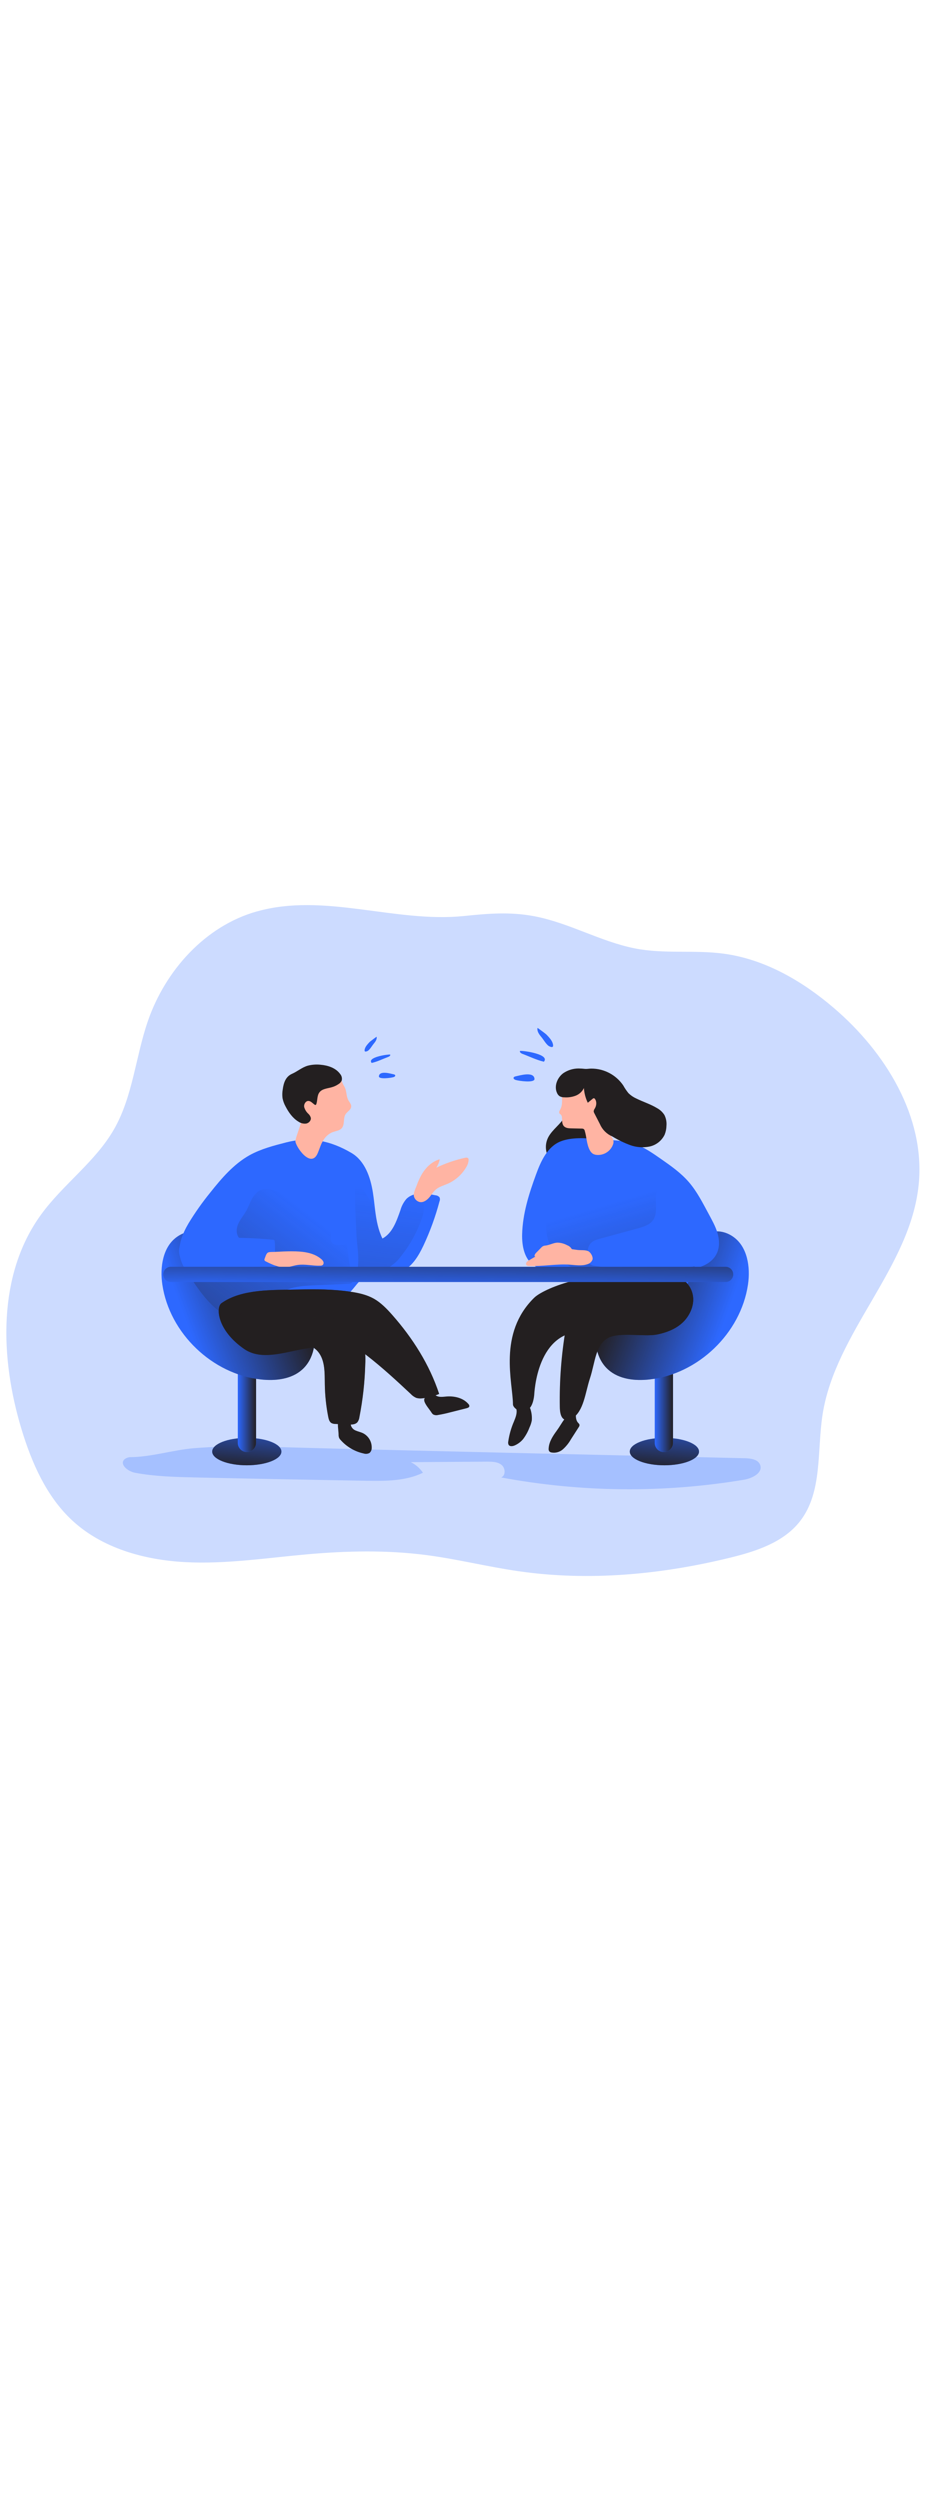 <svg id="_0285_conversation" xmlns="http://www.w3.org/2000/svg" xmlns:xlink="http://www.w3.org/1999/xlink" viewBox="0 0 500 500" data-imageid="conversation-29" imageName="Conversation" class="illustrations_image" style="width: 188px;"><defs><style>.cls-1_conversation-29{fill:url(#linear-gradient);}.cls-1_conversation-29,.cls-2_conversation-29,.cls-3_conversation-29,.cls-4_conversation-29,.cls-5_conversation-29,.cls-6_conversation-29,.cls-7_conversation-29,.cls-8_conversation-29,.cls-9_conversation-29,.cls-10_conversation-29,.cls-11_conversation-29,.cls-12_conversation-29,.cls-13_conversation-29,.cls-14_conversation-29,.cls-15_conversation-29,.cls-16_conversation-29,.cls-17_conversation-29,.cls-18_conversation-29{stroke-width:0px;}.cls-2_conversation-29{fill:url(#linear-gradient-11-conversation-29);}.cls-3_conversation-29{fill:url(#linear-gradient-12-conversation-29);}.cls-4_conversation-29{fill:url(#linear-gradient-13-conversation-29);}.cls-5_conversation-29{fill:url(#linear-gradient-10-conversation-29);}.cls-6_conversation-29{fill:url(#linear-gradient-14-conversation-29);}.cls-7_conversation-29{fill:url(#linear-gradient-4-conversation-29);}.cls-8_conversation-29{fill:url(#linear-gradient-2-conversation-29);}.cls-9_conversation-29{fill:url(#linear-gradient-3-conversation-29);}.cls-10_conversation-29{fill:url(#linear-gradient-8-conversation-29);}.cls-11_conversation-29{fill:url(#linear-gradient-9-conversation-29);}.cls-12_conversation-29{fill:url(#linear-gradient-7-conversation-29);}.cls-13_conversation-29{fill:url(#linear-gradient-5-conversation-29);}.cls-14_conversation-29{fill:url(#linear-gradient-6-conversation-29);}.cls-15_conversation-29{isolation:isolate;opacity:.24;}.cls-15_conversation-29,.cls-18_conversation-29{fill:#68e1fd;}.cls-16_conversation-29{fill:#231f20;}.cls-17_conversation-29{fill:#ffb4a3;}</style><linearGradient id="linear-gradient-conversation-29" x1="744.53" y1="3807.48" x2="802.16" y2="3807.48" gradientTransform="translate(-473.1 4107.85) scale(1 -1)" gradientUnits="userSpaceOnUse"><stop offset="0" stop-color="#231f20" stop-opacity="0"/><stop offset="1" stop-color="#231f20"/></linearGradient><linearGradient id="linear-gradient-2-conversation-29" x1="826.63" y1="3802.84" x2="823.93" y2="3769.89" gradientTransform="translate(-471 4137.56) scale(1 -1)" xlink:href="#linear-gradient-conversation-29"/><linearGradient id="linear-gradient-3-conversation-29" x1="819.59" y1="3807.41" x2="829.31" y2="3807.41" gradientTransform="translate(-471 4137.56) scale(1 -1)" xlink:href="#linear-gradient-conversation-29"/><linearGradient id="linear-gradient-4-conversation-29" x1="-5547.78" y1="3818.69" x2="-5491.07" y2="3839.75" gradientTransform="translate(-5162.49 4107.85) rotate(-180)" xlink:href="#linear-gradient-conversation-29"/><linearGradient id="linear-gradient-5-conversation-29" x1="796.28" y1="3882.41" x2="844.34" y2="3718.77" xlink:href="#linear-gradient-conversation-29"/><linearGradient id="linear-gradient-6-conversation-29" x1="773.56" y1="3817.79" x2="827.83" y2="3795.92" xlink:href="#linear-gradient-conversation-29"/><linearGradient id="linear-gradient-7-conversation-29" x1="675.29" y1="3760.55" x2="629.11" y2="3833.05" xlink:href="#linear-gradient-conversation-29"/><linearGradient id="linear-gradient-8-conversation-29" x1="604.27" y1="3802.84" x2="601.56" y2="3769.89" gradientTransform="translate(-471 4137.56) scale(1 -1)" xlink:href="#linear-gradient-conversation-29"/><linearGradient id="linear-gradient-9-conversation-29" x1="597.63" y1="3807.41" x2="607.34" y2="3807.41" gradientTransform="translate(-471 4137.56) scale(1 -1)" xlink:href="#linear-gradient-conversation-29"/><linearGradient id="linear-gradient-10-conversation-29" x1="572.55" y1="3818.69" x2="629.26" y2="3839.75" xlink:href="#linear-gradient-conversation-29"/><linearGradient id="linear-gradient-11-conversation-29" x1="680.79" y1="3889.89" x2="641.49" y2="3590.08" xlink:href="#linear-gradient-conversation-29"/><linearGradient id="linear-gradient-12-conversation-29" x1="642.29" y1="3873.74" x2="530.52" y2="3729.54" xlink:href="#linear-gradient-conversation-29"/><linearGradient id="linear-gradient-13-conversation-29" x1="657.09" y1="3775.94" x2="621.45" y2="3882.06" xlink:href="#linear-gradient-conversation-29"/><linearGradient id="linear-gradient-14-conversation-29" x1="709.52" y1="3865.38" x2="710.06" y2="3895.7" gradientTransform="translate(-471 4137.56) scale(1 -1)" xlink:href="#linear-gradient-conversation-29"/></defs><g id="background_conversation-29"><path class="cls-15_conversation-29 targetColor" d="M136.62,69.95c-27.35,7.75-48.53,31.32-57.83,58.14-6.61,19.08-8.03,40.1-18.04,57.63-9.92,17.36-27.15,29.29-38.91,45.49C-1.47,263.24-.04,307.44,11.46,345.35c5.42,17.88,13.22,35.67,26.9,48.43,15.99,14.85,38.38,21.09,60.17,22.25,21.79,1.16,43.55-2.25,65.25-4.17,21-1.84,42.21-2.3,63.12.41,16.53,2.14,32.72,6.23,49.2,8.6,37.51,5.41,75.95,1.8,112.77-7.22,13.86-3.39,28.46-8.17,37.19-19.45,12-15.5,8.93-37.33,11.95-56.7,6.87-43.99,46.76-78.02,51.18-122.32,3.6-35.98-17.71-70.47-45.24-93.96-16.8-14.34-36.74-25.91-58.63-28.84-15.66-2.1-31.72.27-47.21-2.79-18.43-3.65-34.98-13.57-53.6-17.12-12.82-2.44-24.6-1.44-37.41-.12-36.75,3.78-74.39-12.63-110.49-2.38Z" style="fill: rgb(45, 104, 255);"/><path class="cls-15_conversation-29 targetColor" d="M69.12,360.2c-1.09.11-2.12.54-2.95,1.24-2.61,2.71,2.04,6.38,5.72,7.06,10.73,2,21.7,2.25,32.62,2.5,30.16.66,60.32,1.24,90.48,1.74,10.28.17,20.99.23,30.23-4.25-1.64-2.4-3.87-4.35-6.48-5.64l40.67-.26c2.69,0,5.61.05,7.68,1.74,2.07,1.69,2.27,5.69-.23,6.66,42.71,7.96,86.48,8.37,129.32,1.21,4.35-.73,10.05-3.58,8.63-7.78-1.01-2.99-4.92-3.58-8.08-3.65-86.22-2.03-172.46-3.82-258.67-6.2-11.65-.35-23.3-.06-34.91.87-11.12.96-23.01,4.76-34.04,4.76Z" style="fill: rgb(45, 104, 255);"/></g><g id="character_2_conversation-29"><path class="cls-16_conversation-29" d="M284.45,275.4c-19.44,19.05-11.36,45.12-11.31,56.71,0,3.01,9.86,8.64,11.31-4.85.09-.78,1.22-35.45,27.54-33.75,9.94.64,22.46-12.35,14.59-24.78-6-9.48-36.08.77-42.13,6.67Z"/><path class="cls-1_conversation-29" d="M284.45,275.4c-19.44,19.05-11.36,45.12-11.31,56.71,0,3.01,9.86,8.64,11.31-4.85.09-.78,1.22-35.45,27.54-33.75,9.94.64,22.46-12.35,14.59-24.78-6-9.48-36.08.77-42.13,6.67Z"/><path class="cls-16_conversation-29" d="M274.92,334.46c.6,2.25-.37,4.59-1.24,6.74-1.49,3.42-2.52,7.02-3.05,10.71-.13.59-.06,1.2.21,1.74.62.98,2.11.79,3.18.33,1.75-.75,3.29-1.91,4.52-3.37,1.43-1.89,2.58-3.97,3.4-6.19.56-1.16.97-2.39,1.22-3.66.17-1.98-.04-3.97-.63-5.86-.04-.38-.23-.73-.51-.98-.27-.14-.57-.2-.87-.17-1.44,0-2.84.68-4.29.68l-1.94.03Z"/><ellipse class="cls-18_conversation-29 targetColor" cx="353.78" cy="357.23" rx="18.43" ry="7.29" style="fill: rgb(45, 104, 255);"/><ellipse class="cls-8_conversation-29" cx="353.78" cy="357.23" rx="18.43" ry="7.29"/><path class="cls-18_conversation-29 targetColor" d="M348.59,302.82h9.76v49.82c0,2.69-2.18,4.86-4.86,4.86h0c-2.69,0-4.86-2.18-4.86-4.86v-49.82h-.03Z" style="fill: rgb(45, 104, 255);"/><path class="cls-9_conversation-29" d="M348.59,302.82h9.76v49.82c0,2.69-2.18,4.86-4.86,4.86h0c-2.69,0-4.86-2.18-4.86-4.86v-49.82h-.03Z"/><path class="cls-18_conversation-29 targetColor" d="M390.2,242.82c7.83,5.27,9.47,16.26,8.08,25.61-3.83,25.87-26.61,47.72-52.63,50.46-7.65.8-16.03-.13-21.75-5.22-6.4-5.66-8.02-15.4-5.74-23.65,2.28-8.25,7.83-15.2,13.92-21.19,8.4-8.24,18.06-15.1,28.61-20.32,9.17-4.58,19.1-12.69,29.51-5.7Z" style="fill: rgb(45, 104, 255);"/><path class="cls-7_conversation-29" d="M390.2,242.82c7.83,5.27,9.47,16.26,8.08,25.61-3.83,25.87-26.61,47.72-52.63,50.46-7.65.8-16.03-.13-21.75-5.22-6.4-5.66-8.02-15.4-5.74-23.65,2.28-8.25,7.83-15.2,13.92-21.19,8.4-8.24,18.06-15.1,28.61-20.32,9.17-4.58,19.1-12.69,29.51-5.7Z"/><path class="cls-16_conversation-29" d="M291.91,190.09c-1.71,3.35-1.64,7.32.17,10.61.86,1.68,2.35,2.96,4.15,3.55,1.61.31,3.27.22,4.83-.28,3.3-.79,6.53-1.83,9.67-3.1,1.84-.75,3.81-1.74,4.61-3.55.65-1.48.37-3.18,0-4.76-.82-3.78-1.98-7.58-4.35-10.66-1.42-1.91-3.33-3.39-5.52-4.3-2.65-1.05-3.42-.87-4.66,1.35-2.28,4.25-6.66,6.86-8.9,11.13Z"/><path class="cls-18_conversation-29 targetColor" d="M298.68,192.17c-7.08,2.71-10.62,10.44-13.23,17.6-3.78,10.29-7.15,20.92-7.42,31.88-.16,6.22,1.17,13.27,6.38,16.68,3.78,2.46,8.6,2.38,13.1,2.19l16.12-.59c.99-.23,1.98.39,2.21,1.38.02.09.03.18.04.27.66,2.03,9.35,3.2,10.02,5.22.46,1.41-7.05,3.75-5.91,4.69s2.9,1.18,4.47,1.31c11.41.86,22.89.61,34.25-.74,2.31-.28,4.81-.7,6.41-2.38,2.24-2.38,1.74-6.14,1.13-9.35,6.18-.43,12.87-2.95,15.46-8.57,1.56-3.35,1.37-7.29.32-10.83-1.05-3.54-2.91-6.81-4.65-10.06-3.18-5.85-6.18-11.88-10.53-16.92-4.35-5.04-9.71-8.76-15.09-12.51-4.24-2.95-8.53-5.93-13.37-7.71-6.72-2.45-13.69-1.97-20.66-2.7-5.99-.62-13.43-1.03-19.07,1.15Z" style="fill: rgb(45, 104, 255);"/><path class="cls-13_conversation-29" d="M369.9,258.65c-8.57,1.81-17.4,1.74-26.15,1.58-9.07-.12-18.18-.25-27.1-1.81-1.1-.07-2.13-.55-2.9-1.34-.39-.65-.61-1.39-.64-2.15-.35-3.02-.56-6.47,1.56-8.65,1.27-1.31,3.12-1.84,4.88-2.31l20.01-5.45c3.08-.87,6.42-1.84,8.23-4.48,3.48-5.05-.66-12.95,3.21-17.69-2.3-2.7-5.69-4.21-9.23-4.12-3.66-.07-7.26.87-10.8,1.87l-28.31,7.73c-2.36.64-4.79,1.32-6.72,2.82-2.35,1.82-3.69,4.66-4.41,7.54-3.11,12.59,4.58,25.33,17.17,28.44.86.21,1.72.37,2.6.49,2.02.25,4.35.38,5.59,1.97.83,1.04.97,2.45,1.58,3.63,1.67,3.18,5.96,3.63,9.57,3.67l21.75.24c4.99.05,10.44,0,14.38-3.06,3.25-2.43,4.22-5.16,5.72-8.93Z"/><path class="cls-17_conversation-29" d="M298.4,175.11c-.4.72-.96,1.61-.48,2.28.2.28.54.43.77.66.32.38.5.85.52,1.35.18,1.64-.08,3.48,1.03,4.73.97,1.05,2.57,1.16,3.99,1.18l5.47.11c.41-.03.81.06,1.16.28.27.25.45.58.52.94,1.03,3.38.97,7.12,2.65,10.23.37.78.94,1.44,1.64,1.93.54.31,1.13.51,1.74.59,3.99.51,7.79-1.87,9.07-5.69.18-.52.24-1.08.19-1.63-.16-.78-.49-1.52-.97-2.16-1.8-2.54-3.1-5.39-3.84-8.41-.28-1.82-.46-3.66-.54-5.5-.21-2.23-.67-4.43-1.35-6.57-.26-.96-.69-1.87-1.26-2.68-.55-.66-1.17-1.24-1.87-1.74-2.45-1.92-5.02-3.89-8.05-4.6-2.36-.45-4.78-.45-7.13,0-.92.03-1.79.39-2.46,1.02-.79.94-.46,2.21-.2,3.28.22.93.31,1.9.24,2.85-.04,2.51.4,5.25-.85,7.53Z"/><path class="cls-16_conversation-29" d="M300.08,155.85c-3.3,2.34-5.17,6.96-3.48,10.62.29.7.78,1.31,1.4,1.74.77.41,1.63.62,2.5.59,2.05.15,4.1-.15,6.02-.87,1.93-.75,3.51-2.2,4.4-4.07.18,2.72.88,5.38,2.06,7.83l2.61-2.13c.17-.18.41-.28.65-.29.22.04.42.18.54.37,1.08,1.43.87,3.52-.04,5.07-.35.45-.56.99-.62,1.56.04.34.16.68.34.97l2.98,5.79c1.27,2.97,3.65,5.34,6.63,6.59,3,1.83,6.17,3.37,9.47,4.59,3.32,1.21,6.91,1.47,10.37.76,3.49-.76,6.44-3.08,8-6.3.61-1.53.95-3.17.97-4.82.17-1.96-.22-3.92-1.1-5.67-.98-1.53-2.33-2.79-3.93-3.65-3.48-2.11-7.4-3.31-11.04-5.11-1.55-.69-2.97-1.66-4.18-2.85-1.04-1.29-1.98-2.67-2.78-4.12-3.85-5.62-10.23-8.97-17.04-8.94-1.06,0-2.13.23-3.17.17-1.19-.14-2.38-.22-3.58-.23-2.84,0-5.61.84-7.98,2.41Z"/><path class="cls-18_conversation-29 targetColor" d="M286.22,131.86c-.37,1.81.87,3.48,2.09,4.92,1.22,1.44,2.71,4.27,4.35,4.96,1.96.87,2.1-.16,1.66-1.64-.51-1.74-2.24-3.56-3.48-4.81-.39-.38-4.6-3.48-4.62-3.43Z" style="fill: rgb(45, 104, 255);"/><path class="cls-18_conversation-29 targetColor" d="M276.92,144.1c-.37.64.49,1.29,1.19,1.55,3.73,1.39,7.62,3.31,11.49,4.21,3.41-3.91-10.65-5.94-12.69-5.76Z" style="fill: rgb(45, 104, 255);"/><path class="cls-18_conversation-29 targetColor" d="M274.64,157.62c-.5.1-1.1.31-1.18.82s.53.94,1.06,1.1c1.81.57,10.25,1.74,10.09-.55-.3-4.14-7.98-1.78-9.97-1.37Z" style="fill: rgb(45, 104, 255);"/><path class="cls-16_conversation-29" d="M327.56,264.06c-4.15,1.74-19.04,10.44-21.83,14.38-2.61,3.7-3.65,8.54-4.45,13.25-2.36,13.79-3.43,27.77-3.19,41.76.04,2.54.39,5.58,2.36,6.69,1.31.74,2.89.3,4.18-.5,6.25-3.86,6.96-13.67,9.5-21.37,2.86-8.7,2.91-18.52,10.37-21.83,6.09-2.71,18.9-.19,25.34-1.49s13.17-4.11,16.87-10.39c6.5-11.04-1.2-21.12-10.74-21.32-13.25-.27-15.9-4.33-28.4.8Z"/><path class="cls-14_conversation-29" d="M327.56,264.06c-4.15,1.74-19.04,10.44-21.83,14.38-2.61,3.7-3.65,8.54-4.45,13.25-2.36,13.79-3.43,27.77-3.19,41.76.04,2.54.39,5.58,2.36,6.69,1.31.74,2.89.3,4.18-.5,6.25-3.86,6.96-13.67,9.5-21.37,2.86-8.7,2.91-18.52,10.37-21.83,6.09-2.71,18.9-.19,25.34-1.49s13.17-4.11,16.87-10.39c6.5-11.04-1.2-21.12-10.74-21.32-13.25-.27-15.9-4.33-28.4.8Z"/><path class="cls-17_conversation-29" d="M293.88,249.49c-2.47.69-4.84,1.72-7.04,3.04-1.74.97-3.48,1.97-5.22,2.99-.52.25-.96.62-1.31,1.09-.33.49-.28,1.14.13,1.57.31.21.69.32,1.07.3,7.26.37,14.52-1.17,21.75-.68,3.18.22,6.46.82,9.47-.22,1.28-.32,2.32-1.26,2.78-2.5.36-1.43-.87-3.6-2.1-4.35-1.44-.87-4.18-.52-5.86-.74-4.52-.57-9.18-1.57-13.69-.5Z"/><path class="cls-17_conversation-29" d="M296.93,246.09c1.77.06,3.51.53,5.06,1.38,1.02.36,1.89,1.07,2.44,2,.23.47.21,1.01-.05,1.46-.24.3-.57.52-.94.63-1.19.29-2.43.35-3.65.18-3.93-.24-7.87.22-11.65,1.34-.91.35-1.87.53-2.85.52-.22,0-.44-.09-.58-.25-.09-.16-.11-.35-.05-.52.17-.55.49-1.05.92-1.44.87-.91,1.74-1.79,2.61-2.65.58-.68,1.42-1.08,2.31-1.09,2.22-.27,4.24-1.5,6.42-1.57Z"/><path class="cls-16_conversation-29" d="M296.49,346.07c-2.11,2.85-4.17,5.99-4.35,9.53-.07.51.04,1.02.3,1.45.29.34.69.57,1.12.65,2.24.44,4.55-.21,6.25-1.74,1.66-1.51,3.07-3.27,4.18-5.22l4.18-6.51c.25-.31.39-.69.41-1.09,0-.54-.49-.94-.87-1.36-1.24-1.49-1.07-3.55-1.1-5.33-5.71.82-6.93,5.36-10.14,9.61Z"/></g><g id="character_1_conversation-29"><path class="cls-16_conversation-29" d="M169.38,304.13c3.8,4.63,3.48,11.24,3.58,17.24.08,5.84.69,11.67,1.82,17.4.25,1.26.63,2.66,1.74,3.31.69.33,1.44.49,2.2.46l6.8.3c1.74.08,3.7.05,4.82-1.25.58-.8.94-1.73,1.05-2.71,1.81-9.24,2.85-18.61,3.1-28.02.25-3.7-.04-7.42-.87-11.04-.97-3.58-2.98-6.96-6.09-8.99-3.43-2.18-7.7-2.4-11.75-2.52-4.35-.13-8.79-.21-12.9,1.19-3.39,1.16-9.81,4.84-5.11,8.15,3.78,2.7,8.4,2.57,11.61,6.48Z"/><path class="cls-12_conversation-29" d="M169.38,304.13c3.8,4.63,3.48,11.24,3.58,17.24.08,5.84.69,11.67,1.82,17.4.25,1.26.63,2.66,1.74,3.31.69.33,1.44.49,2.2.46l6.8.3c1.74.08,3.7.05,4.82-1.25.58-.8.94-1.73,1.05-2.71,1.81-9.24,2.85-18.61,3.1-28.02.25-3.7-.04-7.42-.87-11.04-.97-3.58-2.98-6.96-6.09-8.99-3.43-2.18-7.7-2.4-11.75-2.52-4.35-.13-8.79-.21-12.9,1.19-3.39,1.16-9.81,4.84-5.11,8.15,3.78,2.7,8.4,2.57,11.61,6.48Z"/><path class="cls-16_conversation-29" d="M180.29,348.07c-.03.64.06,1.28.28,1.88.22.44.52.85.87,1.19,3.22,3.6,7.49,6.09,12.22,7.11,1.04.34,2.17.23,3.12-.3.74-.66,1.16-1.61,1.15-2.61.14-3.4-1.78-6.54-4.85-7.99-1.14-.51-2.38-.76-3.53-1.25-1.2-.42-2.15-1.35-2.61-2.53-.44-1.45.21-3.35-.97-4.31-1.67-1.35-4.68-1.17-5.58.78-.96,2.05-.15,5.77-.1,8.02Z"/><ellipse class="cls-18_conversation-29 targetColor" cx="131.42" cy="357.23" rx="18.43" ry="7.29" style="fill: rgb(45, 104, 255);"/><ellipse class="cls-10_conversation-29" cx="131.42" cy="357.23" rx="18.43" ry="7.29"/><path class="cls-18_conversation-29 targetColor" d="M131.48,302.82h0c2.68,0,4.86,2.18,4.86,4.86v44.95c0,2.69-2.18,4.86-4.86,4.86h0c-2.68,0-4.86-2.18-4.86-4.86v-44.95c0-2.69,2.18-4.86,4.86-4.86Z" style="fill: rgb(45, 104, 255);"/><path class="cls-11_conversation-29" d="M131.48,302.82h0c2.68,0,4.86,2.18,4.86,4.86v44.95c0,2.69-2.18,4.86-4.86,4.86h0c-2.68,0-4.86-2.18-4.86-4.86v-44.95c0-2.69,2.18-4.86,4.86-4.86Z"/><path class="cls-18_conversation-29 targetColor" d="M94.53,242.82c-7.83,5.27-9.47,16.26-8.08,25.61,3.83,25.87,26.61,47.72,52.63,50.46,7.65.8,16.03-.13,21.75-5.22,6.4-5.66,8.02-15.4,5.75-23.65-2.27-8.25-7.83-15.2-13.92-21.19-8.4-8.24-18.05-15.1-28.6-20.32-9.18-4.58-19.11-12.69-29.53-5.7Z" style="fill: rgb(45, 104, 255);"/><path class="cls-5_conversation-29" d="M94.53,242.82c-7.83,5.27-9.47,16.26-8.08,25.61,3.83,25.87,26.61,47.72,52.63,50.46,7.65.8,16.03-.13,21.75-5.22,6.4-5.66,8.02-15.4,5.75-23.65-2.27-8.25-7.83-15.2-13.92-21.19-8.4-8.24-18.05-15.1-28.6-20.32-9.18-4.58-19.11-12.69-29.53-5.7Z"/><path class="cls-18_conversation-29 targetColor" d="M234.02,224.16c-2.14,8.07-5,15.93-8.54,23.49-2.71,5.7-6.22,11.62-12.08,13.92-6.73,2.61-15.16-.15-20.88,4.17-1.87,1.38-3.19,3.4-4.72,5.15-7.6,8.95-19.68,12.46-31.07,15.2-11.08,2.67-23.07,5-33.55.51-2.06-.89-4.01-2.01-5.81-3.34-5.99-4.35-10.59-10.55-14.79-16.8-.46-.69-.92-1.35-1.38-2.04-2.27-3.42-4.63-6.96-5.38-10.96-1.18-6.09,1.44-12.31,4.6-17.69,3.48-5.71,7.34-11.17,11.56-16.35,6.01-7.56,12.46-15.1,20.88-19.82,6.09-3.37,12.89-5.12,19.63-6.85,12.42-3.17,23.49-.92,34.61,5.61,7.2,4.19,10.21,13,11.48,21.2.5,3.17.81,6.36,1.21,9.57.66,5.12,1.58,10.15,3.86,14.79,5.38-2.91,7.53-9.35,9.57-15.1.61-2.21,1.7-4.25,3.19-5.99.64-.63,1.37-1.17,2.17-1.58,3.77-2.01,8.88-1.26,13.32-.34.86.05,1.66.47,2.18,1.15.25.68.23,1.43-.05,2.1Z" style="fill: rgb(45, 104, 255);"/><path class="cls-2_conversation-29" d="M224.64,233.2c-2.48,7.09-6.1,13.73-10.74,19.65-1.68,2.35-3.76,4.37-6.15,5.99-3.65,2.33-8.06,2.99-12.35,3.65-4.6.66-5.12-.77-4.75-4.52.5-4.86-.49-10.15-.77-15.05-.57-10.33-.95-20.65-.8-31.02,4.25,5.26,7.84,11.04,10.67,17.18.66,5.12,1.58,10.15,3.86,14.79,5.38-2.91,7.53-9.35,9.57-15.1.61-2.21,1.7-4.25,3.19-5.99.64-.63,1.37-1.17,2.17-1.58,1.72-.41,3.52-.04,4.94,1.01,3.11,2.41,2.45,7.27,1.16,10.99Z"/><path class="cls-3_conversation-29" d="M187.29,267.52c-.5.36-1.12.54-1.74.49l-17.72.77c-5.55.23-11.31.52-16.25,2.94-1.47.71-2.85,1.64-4.35,2.24-1.84.64-3.71,1.19-5.6,1.63-3.43.98-15.91,6.33-19.39,7.13-1.59.37-3.23.53-4.86.49-5.99-4.35-10.59-10.55-14.79-16.8,2.61-1.06,5.22-2.07,5.64-2.16,3.53-.47,7.09-.62,10.65-.46,5.78.06,11.59.15,17.4.23,1.73.13,3.47-.07,5.12-.57,1.85-.86,3.49-2.12,4.8-3.69.31-.29.64-.69.55-1.09-.11-.3-.33-.55-.61-.7-1.38-.82-2.53-1.96-3.37-3.33-.54-1.1-.25-2.51-.97-3.48-.95-1.21-3.94-1.98-5.32-2.61l-6.15-2.94c-1.04-.45-2.01-1.07-2.85-1.84-1.87-1.99-1.74-5.22-.6-7.72,1.14-2.5,2.93-4.57,4.29-6.96,1.15-2.07,1.92-4.35,3.07-6.39,1.15-2.04,2.79-3.99,5.04-4.74,2.48-.87,5.15-.09,7.66.66,8.83,2.61,17.7,5.22,26.53,7.88,3.74,1.09,7.91,2.56,9.64,6.09.87,1.79.95,3.86,1.06,5.87.36,8.93,1.51,17.8,3.43,26.53.22.86.36,1.88-.28,2.51Z"/><path class="cls-17_conversation-29" d="M185.43,170.22c.62,1.18,1.74,2.27,1.57,3.6-.15,1.66-2.04,2.52-2.95,3.92-1.44,2.19-.35,5.48-2.06,7.46-1.18,1.35-3.18,1.5-4.85,2.12-3.13,1.17-5.27,4.14-6.45,7.27-.48,1.29-.95,2.57-1.48,3.84-3.71,8.89-12.31-4.18-11.91-6.59.4-2.41,2.61-7.75,3.14-10.1.87-3.66.37-7.48.56-11.23.17-3.25.82-6.46,1.95-9.52.59-1.84,1.6-3.52,2.97-4.89,2.11-1.9,5.13-2.43,7.97-2.36,2.13.05,4.41.48,5.9,2,.92,1.11,1.6,2.4,1.98,3.79.31.98.71,1.94,1.19,2.85.5.75.88,1.58,1.13,2.44.47,1.81.5,3.71,1.34,5.4Z"/><path class="cls-16_conversation-29" d="M170.66,151.46c3.96.33,8.11,1.69,10.44,4.89.84.95,1.16,2.25.87,3.48-.34.78-.91,1.44-1.64,1.88-1.13.78-2.39,1.37-3.72,1.74-2.31.65-5.05.78-6.5,2.68-1.31,1.7-.99,4.1-1.63,6.14-.08.27-.23.57-.51.6-.16,0-.32-.06-.44-.16-1.12-.76-2.08-2.04-3.43-1.99s-2.37,1.74-2.14,3.18c.37,1.4,1.14,2.67,2.22,3.65.62.56,1.08,1.28,1.31,2.09.28,1.42-.97,2.8-2.38,3.11-1.45.2-2.92-.15-4.13-.97-3.11-1.85-5.29-4.96-6.96-8.19-.75-1.36-1.28-2.83-1.58-4.35-.19-1.52-.16-3.06.1-4.57.46-3.48,1.51-6.86,4.94-8.37,2.91-1.28,5.36-3.48,8.46-4.35,2.2-.56,4.47-.72,6.73-.49Z"/><path class="cls-17_conversation-29" d="M224.88,209.26c2.18-3.48,5.35-6.42,9.27-7.52-.3,1.61-.93,3.14-1.85,4.5,4.87-2.34,10-4.11,15.28-5.27.6-.14,1.34-.21,1.74.28.17.26.24.56.21.87-.09,1.44-.57,2.82-1.37,4.01-2.31,3.86-5.77,6.9-9.9,8.7-2.06.87-4.31,1.48-6.05,2.9-1.4,1.16-2.35,2.75-3.48,4.14-1.13,1.39-3.21,3.11-5.31,2.61-1.64-.42-2.87-1.8-3.09-3.48-.1-1.74.98-3.8,1.57-5.37.78-2.22,1.77-4.35,2.98-6.37Z"/><path class="cls-18_conversation-29 targetColor" d="M118.65,243.59c8.9-.23,17.81.09,26.68.96.48-.05.91.3.95.78,0,.05,0,.09,0,.14.3,3.03.22,6.08-.25,9.09-.07.71-.29,1.39-.66,1.99-.59.69-1.38,1.18-2.27,1.37-1.6.41-3.23.65-4.88.72-11.39.87-22.82,1.83-34.24,1.2-1.51.04-3.01-.31-4.35-.99-.92-.63-1.69-1.45-2.27-2.4-.77-1.12-1.36-2.35-1.74-3.65-.62-2.32-.27-4.79.97-6.85,1.43-2.16,3.59-3.74,6.09-4.45,2.47-.69,5.05-.91,7.6-.63,1.29.07,2.55.32,3.77.75,2.28.87,4.42,2.75,6.8,2.26" style="fill: rgb(45, 104, 255);"/><path class="cls-17_conversation-29" d="M155.47,250.71c5.47,0,11.37.54,15.55,4.09.52.39.93.91,1.19,1.51.23.62.06,1.31-.44,1.74-.36.21-.77.32-1.19.3-4.07.18-8.17-.99-12.18-.37-2,.3-3.93,1.05-5.95,1.23-3.84.32-7.51-1.44-10.95-3.14-.24-.1-.45-.26-.61-.47-.14-.35-.11-.75.07-1.08.32-.87.79-2.42,1.5-3.01s2.73-.43,3.77-.49c3.07-.17,6.16-.31,9.26-.32Z"/><rect class="cls-18_conversation-29 targetColor" x="176.17" y="225.32" width="9.18" height="22" rx="2.94" ry="2.94" style="fill: rgb(45, 104, 255);"/><path class="cls-16_conversation-29" d="M117.92,278.31c10.82-7.73,27.48-6.96,40.78-7.27,9.37-.23,18.79-.21,28.07,1.18,4.23.64,8.49,1.57,12.22,3.65,3.73,2.07,6.96,5.38,9.89,8.7,10.85,12.28,19.85,26.41,24.97,41.99-2.84,1.29-5.88,2.09-8.99,2.36-1.07.15-2.16.06-3.19-.24-1.12-.48-2.13-1.19-2.96-2.09-7.54-7.06-15.16-14.09-23.33-20.43-3.22-2.5-6.66-4.96-10.68-5.7-2.34-.32-4.7-.32-7.04,0-5.67.54-11.32,1.33-16.94,2.36-10.44,1.92-21.92,5.88-30.69-.16-14.64-10.13-15.03-22.27-12.13-24.34Z"/><path class="cls-4_conversation-29" d="M117.92,278.31c10.82-7.73,27.48-6.96,40.78-7.27,9.37-.23,18.79-.21,28.07,1.18,4.23.64,8.49,1.57,12.22,3.65,3.73,2.07,6.96,5.38,9.89,8.7,10.85,12.28,19.85,26.41,24.97,41.99-2.84,1.29-5.88,2.09-8.99,2.36-1.07.15-2.16.06-3.19-.24-1.12-.48-2.13-1.19-2.96-2.09-7.54-7.06-15.16-14.09-23.33-20.43-3.22-2.5-6.66-4.96-10.68-5.7-2.34-.32-4.7-.32-7.04,0-5.67.54-11.32,1.33-16.94,2.36-10.44,1.92-21.92,5.88-30.69-.16-14.64-10.13-15.03-22.27-12.13-24.34Z"/><path class="cls-16_conversation-29" d="M229.63,336.26c.25.47.59.88,1.01,1.21.8.42,1.73.53,2.61.3,2.18-.36,4.34-.83,6.47-1.4l8.77-2.21c.61-.16,1.34-.44,1.44-1.05.01-.44-.17-.86-.49-1.16-2.77-3.25-7.4-4.35-11.67-4.02-1.84.15-3.8.5-5.43-.37-.35-.24-.74-.42-1.15-.54-.48-.04-.95.04-1.38.25-2.08.78-4.41.81-3.86,3.12.45,1.82,2.68,4.35,3.68,5.86Z"/><path class="cls-18_conversation-29 targetColor" d="M200.55,136.55c.28,1.4-.7,2.72-1.62,3.82s-2.11,3.31-3.35,3.85c-1.51.65-1.63-.11-1.29-1.27.39-1.34,1.74-2.77,2.69-3.74.32-.29,3.56-2.69,3.57-2.65Z" style="fill: rgb(45, 104, 255);"/><path class="cls-18_conversation-29 targetColor" d="M207.75,146.04c.29.5-.38,1-.92,1.21-2.9,1.08-5.92,2.61-8.92,3.26-2.61-3,8.28-4.61,9.84-4.47Z" style="fill: rgb(45, 104, 255);"/><path class="cls-18_conversation-29 targetColor" d="M209.55,156.54c.38.08.87.23.91.63s-.41.73-.87.87c-1.4.45-7.95,1.32-7.83-.43.26-3.22,6.24-1.39,7.79-1.07Z" style="fill: rgb(45, 104, 255);"/></g><g id="table_conversation-29"><path class="cls-18_conversation-29 targetColor" d="M90.98,258.94h295.4c2.24,0,4.05,1.81,4.05,4.05h0c0,2.24-1.82,4.05-4.05,4.05H90.98c-2.24,0-4.05-1.81-4.05-4.05h0c0-2.24,1.82-4.05,4.05-4.05Z" style="fill: rgb(45, 104, 255);"/><path class="cls-6_conversation-29" d="M90.98,258.94h295.4c2.24,0,4.05,1.81,4.05,4.05h0c0,2.24-1.82,4.05-4.05,4.05H90.98c-2.24,0-4.05-1.81-4.05-4.05h0c0-2.24,1.82-4.05,4.05-4.05Z"/></g></svg>